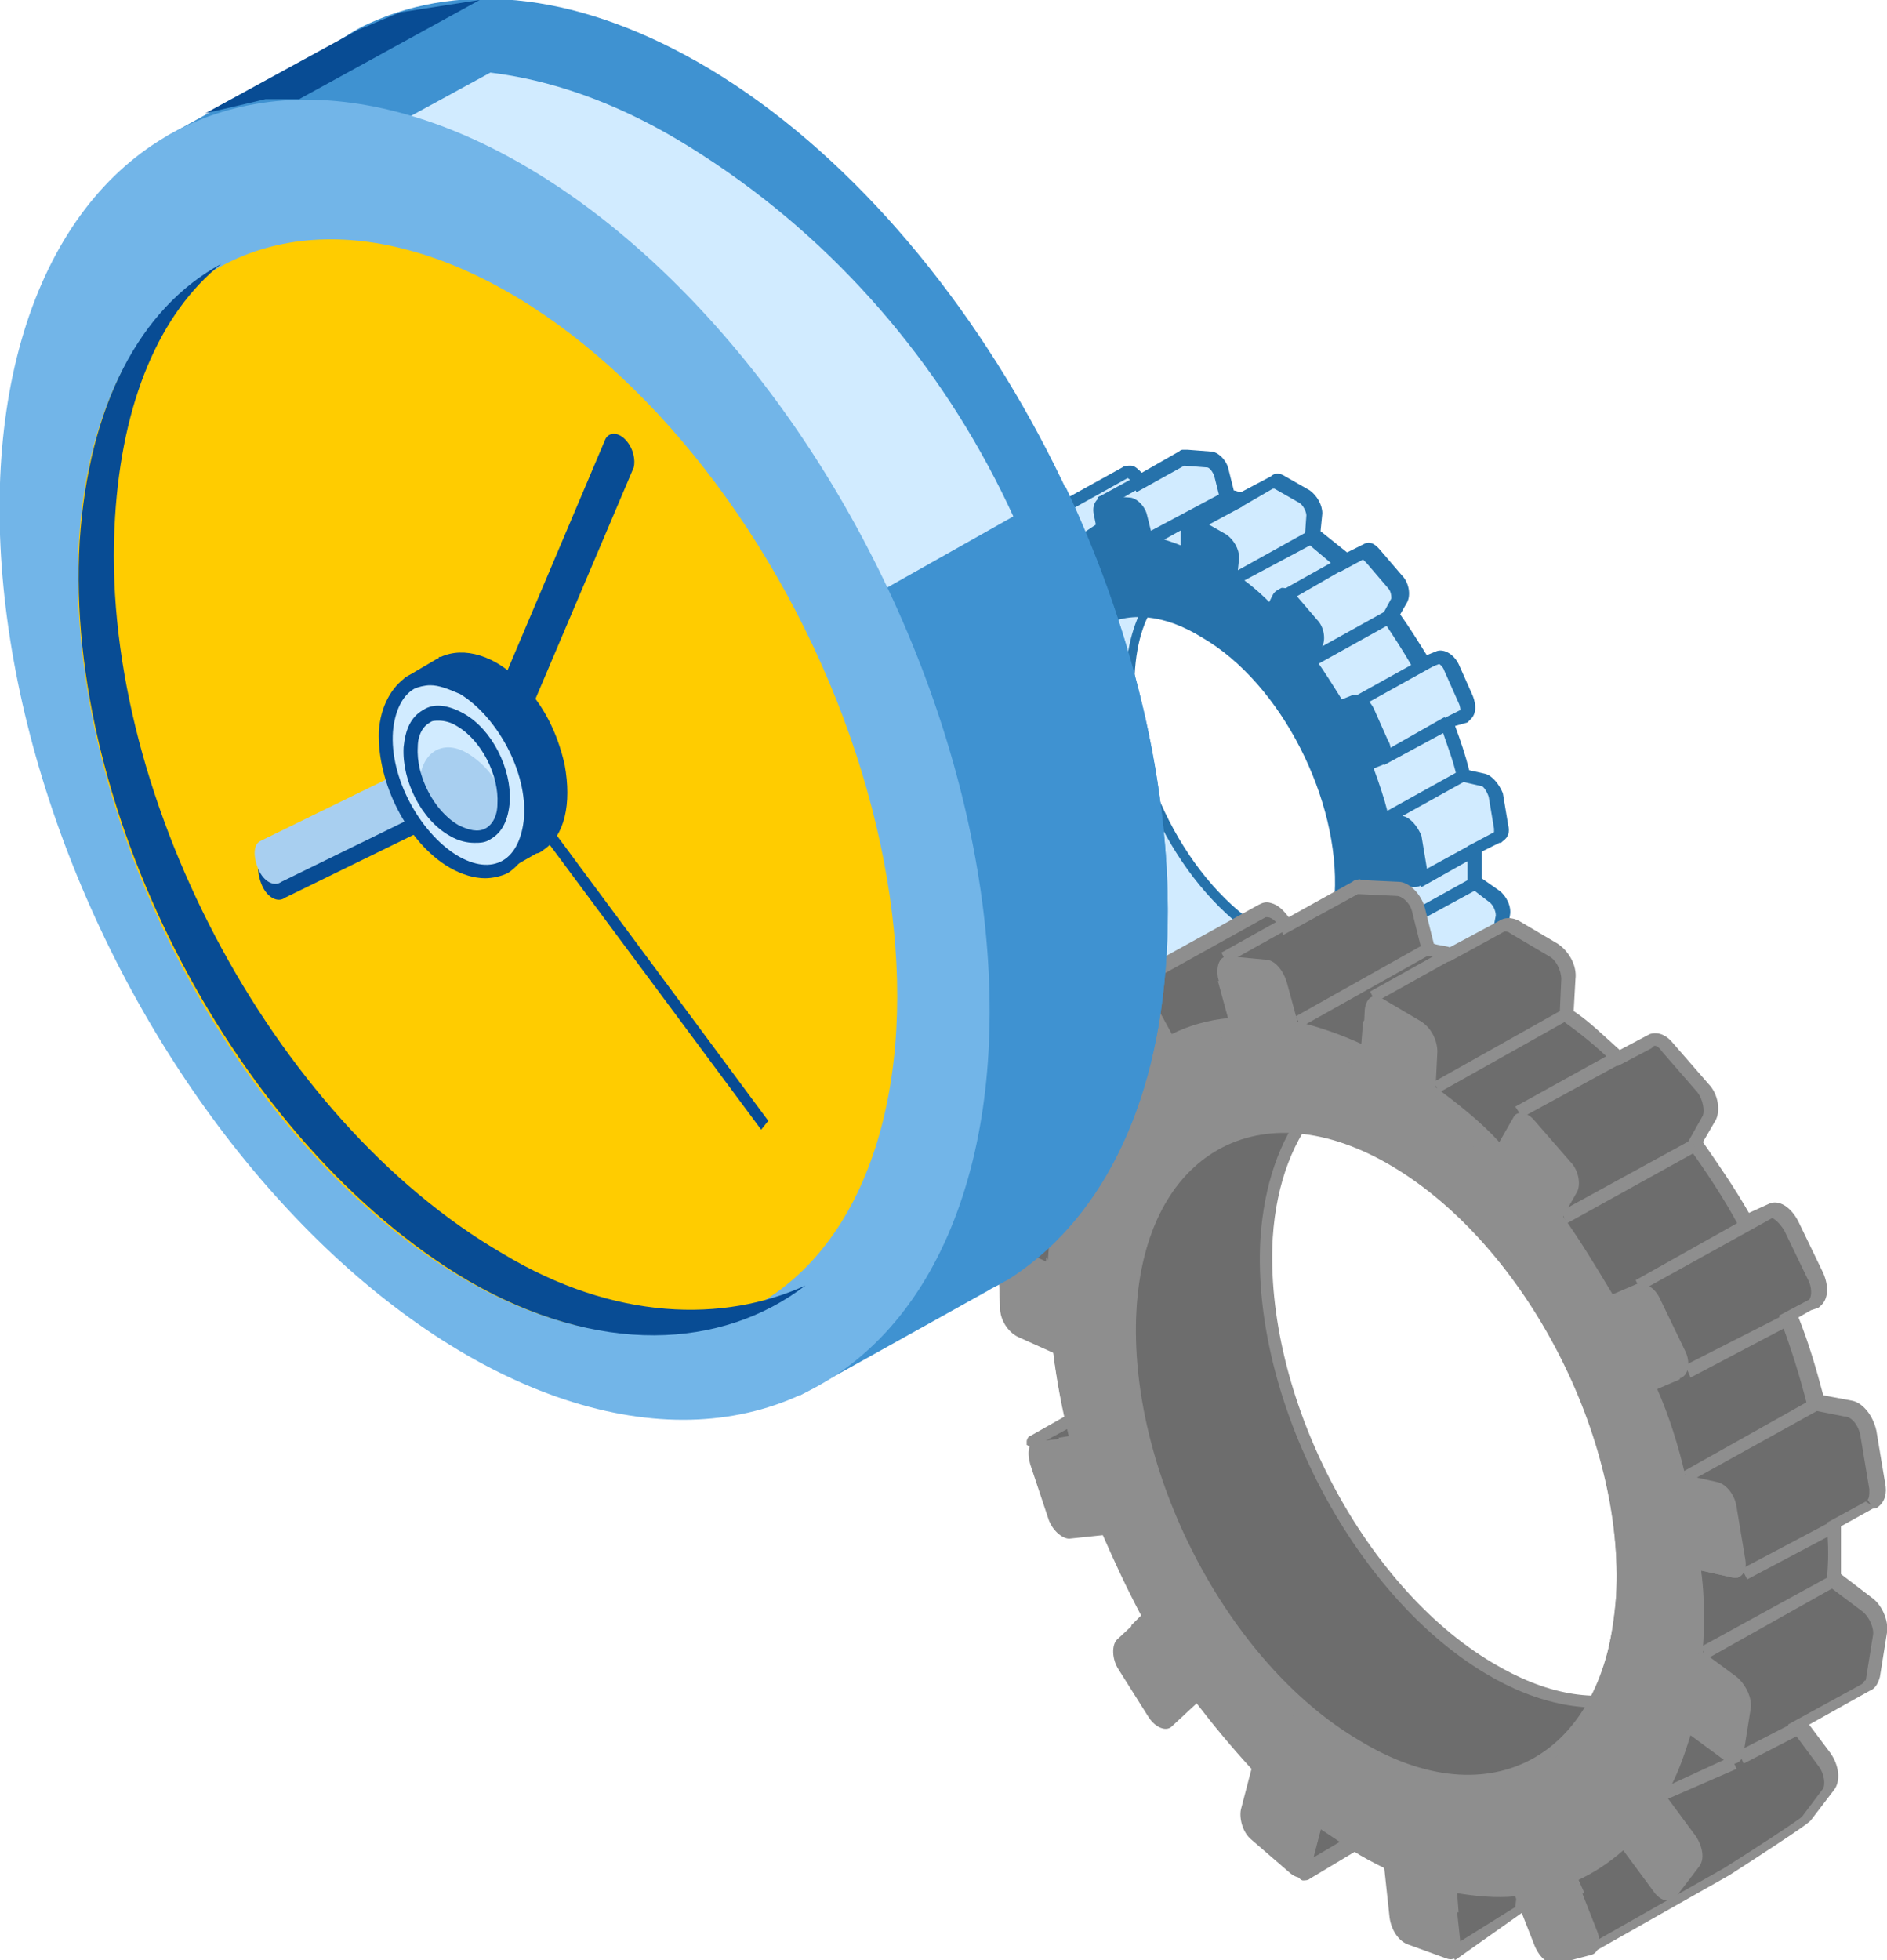 <?xml version="1.0" encoding="utf-8"?>
<!-- Generator: Adobe Illustrator 24.2.0, SVG Export Plug-In . SVG Version: 6.00 Build 0)  -->
<svg version="1.1" id="Layer_1" xmlns="http://www.w3.org/2000/svg" xmlns:xlink="http://www.w3.org/1999/xlink" x="0px" y="0px"
	 viewBox="0 0 106.6 110.7" style="enable-background:new 0 0 106.6 110.7;" xml:space="preserve">
<style type="text/css">
	.st0{fill:#D1EBFF;}
	.st1{fill:#2672AB;}
	.st2{fill:#6D6D6D;}
	.st3{fill:#8E8E8E;}
	.st4{fill:#3F92D1;}
	.st5{fill:#72B5E8;}
	.st6{fill:#FFCC00;}
	.st7{fill:#084C94;}
	.st8{fill:none;}
	.st9{fill:#A8CFF0;}
</style>
<g>
	<g>
		<g id="XMLID_48_">
			<g id="XMLID_96_">
				<g id="XMLID_125_">
					<g id="XMLID_143_">
						<path id="XMLID_149_" class="st0" d="M84.4,50.7l-1.2-0.8c0,0,0-0.1,0-0.1c0-0.6,0-1.2,0-1.8l1.2-0.7c0,0,0.1,0,0.1,0
							c0.1-0.1,0.2-0.3,0.1-0.6l-0.3-1.8c-0.1-0.4-0.4-0.8-0.7-0.9l-1.1-0.2c-0.2-1-0.6-2-0.9-3l0.6-0.4l0.2-0.1c0,0,0.1,0,0.1-0.1
							c0.2-0.2,0.2-0.5,0-0.9l-0.8-1.8c-0.2-0.4-0.5-0.6-0.8-0.5l-0.8,0.4c-0.5-0.9-1.1-1.9-1.7-2.7L79,34c0.1-0.3,0-0.7-0.2-1.1
							l-1.2-1.4c-0.2-0.2-0.4-0.3-0.5-0.3l0,0l0,0c0,0,0,0,0,0l-1,0.6c-0.6-0.5-1.2-1-1.8-1.5v0l0,0l0.1-1.2c0-0.4-0.2-0.8-0.5-1
							l-1.4-0.8c-0.2-0.1-0.3-0.1-0.4,0l-1.8,1c-0.2-0.1-0.5-0.1-0.7-0.2l-0.3-1.4c-0.1-0.4-0.4-0.8-0.7-0.8l-1.3-0.1
							c0,0-0.1,0-0.1,0c0,0-0.1,0-0.1,0.1l-2.4,1.3l0-0.1c-0.2-0.4-0.6-0.6-0.8-0.4L59,29.2l0,1.7l-3.1,1.8l0.4,1l0.8,3.2l-2.4,1.4
							c0,0,0,0,0,0l1,1.5l1.9,4.1l-2,1.1c0,0,0,0,0,0l0.6,0.4l1.4,0.5l1.1,1.7c-0.5-1.4-1.1-2.9-1-3.4c0.1-1.1-0.2-5.8-0.2-5.8
							s1.1-2.1,1.7-3c0.6-0.9,1.3-1.4,1.3-1.4s0.2,0,0.5-0.1c0,0,0-0.1,0-0.1L60,32.8c-0.1-0.1-0.1-0.1-0.2-0.2l5.7,0.9
							C79,38.1,76.6,54.7,76.6,54.7l-0.2,3.4c-0.5,0-1.1,0-1.6-0.2l-0.4,0.4c0,0.4-0.2,0.6-0.5,0.5l-0.7,0.8
							c-0.3-0.1-0.6-0.5-0.6-0.9l-0.1-1.1c-1.1,0-2.3,0-2.9,0c-1.5-0.2-5.1-1.4-5.1-1.4s-0.4-0.4-0.9-1.1l1.6,4.7
							c0,0.1,0.1,0.1,0.2,0.1l1.8-1.1l0.4-0.5c0,0,0.9,1.1,1,1.2c0.1,0.1,2,3.2,2,3.2l2.2-1.4l0.2-1.4l2.2,2.8c0,0,0.1,0,0.1,0
							l4.6-2.6c0,0,2.7-1.7,2.7-1.8l0.8-1c0.2-0.2,0.1-0.7-0.2-1l-0.9-1.2l2.4-1.3c0.1,0,0.2-0.2,0.2-0.3l0.2-1.5
							C85,51.4,84.8,51,84.4,50.7z"/>
						<path id="XMLID_144_" class="st1" d="M70.2,63.2L70,62.9c-0.7-1.1-1.8-3-1.9-3.1c0,0,0,0-0.7-0.8l-0.2,0.2l-1.8,1.1
							c-0.1,0.1-0.3,0.1-0.4,0c-0.1,0-0.2-0.1-0.3-0.3l-2.3-6.7l1.3,1.6c0.4,0.5,0.7,0.8,0.8,1c0.6,0.2,3.7,1.2,5,1.4
							c0.5,0.1,1.5,0.1,2.9,0l0.3,0l0.2,1.4c0,0.2,0.1,0.4,0.2,0.5l0.7-0.8l0.2,0.1c0,0,0-0.1,0-0.1l0-0.2l0.7-0.7l0.2,0
							c0.4,0.1,0.8,0.1,1.2,0.1l0.2-3.1c0-0.2,2.2-16.4-10.9-21L60.8,33l0.6,0.7l-0.1,0.5l-0.3,0.1c-0.2,0-0.3,0-0.4,0.1
							c-0.2,0.1-0.7,0.6-1.1,1.2c-0.5,0.8-1.4,2.4-1.6,2.9c0.1,0.7,0.3,4.8,0.2,5.8c0,0.3,0.1,1.1,1,3.3l1.2,3.2l-3-4.5l-1.4-0.5
							l-0.8-0.6l0-0.2l0-0.2l0.2-0.1l1.7-0.9L55.4,40l-1.1-1.6l0.1-0.4l2.3-1.3L56,33.8l-0.5-1.3l3.2-1.8l0-1.7l4.7-2.6
							c0.1-0.1,0.3-0.1,0.5-0.1c0.2,0,0.4,0.2,0.6,0.4l2.1-1.2c0,0,0.1-0.1,0.2-0.1c0.1,0,0.2,0,0.3,0l1.3,0.1c0.4,0,0.9,0.5,1,1
							l0.3,1.2c0.1,0,0.3,0.1,0.4,0.1l1.7-0.9c0.2-0.2,0.5-0.2,0.8,0l1.4,0.8c0.4,0.3,0.7,0.8,0.7,1.3l-0.1,1c0.5,0.4,1,0.8,1.5,1.2
							l1-0.5c0.2-0.1,0.5-0.1,0.9,0.4l1.2,1.4c0.4,0.4,0.5,1.1,0.3,1.5l-0.4,0.7c0.5,0.7,1,1.5,1.5,2.3l0.5-0.2
							c0.4-0.2,1,0.1,1.3,0.7l0.8,1.8c0.2,0.5,0.2,1-0.1,1.3c-0.1,0.1-0.1,0.1-0.2,0.2L82.2,41c0.3,0.8,0.6,1.7,0.8,2.5l0.9,0.2
							c0.4,0.1,0.8,0.6,1,1.1l0.3,1.8c0.1,0.4,0,0.7-0.3,0.9c-0.1,0.1-0.1,0.1-0.2,0.1l-1,0.5c0,0.5,0,1,0,1.5l1,0.7
							c0.4,0.3,0.7,0.9,0.6,1.4L85,53.3c0,0.3-0.2,0.5-0.5,0.6L82.6,55l0.6,0.9c0.4,0.5,0.4,1.1,0.1,1.5l-0.8,1
							c-0.1,0.1-0.1,0.1-2.8,1.9l-4.7,2.6C75,63,74.7,63,74.6,62.8L73,60.7l-0.1,0.7L70.2,63.2z M73.4,60l1.7,2.2l4.4-2.5
							c0.9-0.6,2.5-1.6,2.6-1.8l0.7-1c0-0.1,0-0.3-0.2-0.6l-1.1-1.5l2.7-1.5l0.3-1.6c0-0.2-0.1-0.5-0.3-0.7l-1.3-1l0-0.3
							c0-0.5,0-1.1,0-1.7l0-0.2l1.5-0.8c0,0,0-0.1,0-0.2L84.1,45c-0.1-0.3-0.3-0.6-0.4-0.6l-1.3-0.3l-0.1-0.2
							c-0.2-1-0.6-1.9-0.9-2.9l-0.1-0.3l1.2-0.6c0,0,0-0.2-0.1-0.4l-0.8-1.8c-0.1-0.3-0.3-0.4-0.3-0.4L80,38l-0.2-0.3
							c-0.5-0.9-1.1-1.8-1.7-2.7L78,34.9l0.6-1.1c0-0.1,0-0.4-0.2-0.6l-1.2-1.4c-0.1-0.1-0.2-0.2-0.2-0.2l-1.3,0.7l-0.2-0.2
							c-0.6-0.6-1.2-1-1.7-1.5l-0.1-0.1l0.1-1.4c0-0.2-0.2-0.6-0.4-0.7L72,27.6c0,0-0.1,0-0.1,0L70,28.7l-0.1,0
							c-0.2-0.1-0.5-0.1-0.7-0.2l-0.2,0l-0.4-1.6c-0.1-0.3-0.3-0.5-0.4-0.5l-1.3-0.1l-2.7,1.5L64,27.3c-0.1-0.2-0.3-0.3-0.3-0.3
							l-4.3,2.4l0,1.7l-3,1.7l0.3,0.7l0.9,3.5l-2.3,1.3l0.8,1.2l1.4,3c-0.1-1.7-0.2-4-0.2-4.1l0-0.1l0-0.1c0-0.1,1.1-2.1,1.7-3
							c0.6-1,1.3-1.5,1.4-1.5l0.1,0L59.7,33c-0.1-0.1-0.2-0.2-0.2-0.3L59.1,32l6.5,1C79.2,37.8,77,54.6,76.9,54.7l-0.2,3.8l-0.4,0
							c-0.5,0-1,0-1.5-0.1l-0.2,0.2c0,0.3-0.1,0.5-0.3,0.6c-0.1,0.1-0.3,0.2-0.4,0.2L73.4,60z M67.4,57.7l0.3,0.4
							c0.4,0.5,0.9,1.1,0.9,1.2c0,0,0.1,0.1,1.8,2.9l1.8-1.1l0.2-1.4c-0.2-0.2-0.3-0.5-0.3-0.7L72,58.1c-1.2,0-2.1,0-2.7,0
							c-1.3-0.2-4.3-1.2-5-1.4l1,2.8l1.5-0.9L67.4,57.7z M56.5,45.2l1.2,0.4c-0.1-0.5-0.2-0.9-0.2-1.1l-1.1,0.6L56.5,45.2z"/>
					</g>
					<g id="XMLID_138_">
						<path id="XMLID_142_" class="st0" d="M76.4,58.1l0.2-3.4l0.1-0.8c-1.5,0.5-3.3,0.2-5.2-0.9c-4.6-2.7-8-9.4-7.7-14.8
							c0.1-2.1,0.8-3.6,1.8-4.7l-5.7-0.9c0.1,0.1,0.1,0.2,0.2,0.2l1.1,1.1c0,0,0,0.1,0,0.1c-0.3,0-0.5,0.1-0.5,0.1s-0.7,0.5-1.3,1.4
							c-0.6,0.9-1.7,3-1.7,3s0.3,4.8,0.2,5.8c-0.1,1.1,1.9,5.5,2.1,6.4c0.3,0.9,4.3,5.6,4.3,5.6s3.6,1.3,5.1,1.4
							c0.7,0.1,1.8,0.1,2.9,0l0.1,1.1c0,0.4,0.3,0.8,0.6,0.9l0.6-0.8c0.3,0.1,0.5-0.1,0.5-0.5l0.6-0.4
							C75.3,58.1,75.8,58.1,76.4,58.1z"/>
						<path id="XMLID_139_" class="st1" d="M73.2,60.2l-0.3-0.1c-0.4-0.1-0.8-0.7-0.9-1.2L72,58.1c-1.2,0-2.1,0-2.7,0
							c-1.5-0.2-5-1.4-5.2-1.5l-0.1,0L64,56.5c-0.7-0.8-4.1-4.8-4.3-5.7c-0.1-0.2-0.3-0.8-0.5-1.4c-0.9-2.3-1.7-4.4-1.6-5.2
							c0.1-1-0.2-5.7-0.2-5.8l0-0.1l0-0.1c0-0.1,1.1-2.1,1.7-3c0.6-1,1.3-1.5,1.4-1.5l0.1,0L59.7,33c-0.1-0.1-0.2-0.2-0.2-0.3
							L59.1,32l7.1,1.1l-0.5,0.5c-1,1-1.5,2.6-1.6,4.5c-0.3,5.3,3,11.9,7.5,14.5c1.8,1.1,3.5,1.4,4.9,0.9l0.5-0.2l-0.3,5.1l-0.4,0
							c-0.5,0-1,0-1.5-0.1l-0.3,0.2c0,0.3-0.1,0.5-0.3,0.6c-0.1,0.1-0.3,0.1-0.4,0.2L73.2,60.2z M72.7,57.3l0.2,1.4
							c0,0.2,0.1,0.3,0.2,0.5l0.6-0.7l0.2,0.1c0,0,0-0.1,0-0.1l0-0.2l0.9-0.7l0.2,0c0.4,0.1,0.8,0.1,1.2,0.1l0.2-3.4
							c-1.5,0.3-3.3,0-5-1.1c-4.7-2.8-8.2-9.6-7.8-15.2c0.1-1.8,0.6-3.3,1.4-4.4l-4-0.6l0.6,0.6l-0.1,0.5l-0.3,0.1
							c-0.2,0-0.3,0-0.4,0.1c-0.2,0.1-0.7,0.6-1.1,1.2c-0.5,0.8-1.4,2.4-1.6,2.9c0.1,0.7,0.3,4.8,0.2,5.8c-0.1,0.7,1,3.4,1.6,4.8
							c0.3,0.7,0.5,1.2,0.5,1.4c0.2,0.6,2.6,3.6,4.2,5.4c0.6,0.2,3.7,1.2,5,1.4c0.5,0.1,1.5,0.1,2.9,0L72.7,57.3z"/>
					</g>
					<g id="XMLID_126_">
						<path id="XMLID_135_" class="st1" d="M79.9,53.2l-1.2-0.8c0,0,0-0.1,0-0.1c0.1-0.9,0-1.8-0.1-2.7l1.1,0.2
							c0.3,0.1,0.5-0.2,0.4-0.6l-0.3-1.8c-0.1-0.4-0.4-0.8-0.7-0.9l-1.1-0.2c-0.3-1-0.6-2-1-3l0.9-0.4c0.2-0.1,0.3-0.5,0.1-0.9
							l-0.8-1.8c-0.2-0.4-0.5-0.6-0.8-0.5L75.7,40c-0.5-0.9-1.1-1.9-1.7-2.7l0.5-0.9c0.1-0.3,0-0.7-0.2-1.1L73,34
							c-0.3-0.3-0.6-0.4-0.8-0.1l-0.5,0.9c-0.7-0.7-1.4-1.4-2.2-1.9l0.1-1.2c0-0.4-0.2-0.8-0.5-1l-1.4-0.8c-0.3-0.2-0.6,0-0.6,0.3
							l-0.1,1.2c-0.8-0.4-1.5-0.6-2.3-0.8l-0.3-1.4c-0.1-0.4-0.4-0.8-0.7-0.8l-1.3-0.1c-0.3,0-0.4,0.3-0.3,0.7l0.4,1.4
							c-0.7,0.1-1.3,0.2-1.9,0.5l-0.7-1.3c-0.2-0.4-0.6-0.6-0.8-0.4l-1,0.7c-0.2,0.2-0.2,0.6,0,1l0.8,1.4c-0.5,0.5-0.9,1-1.3,1.7
							l-1-1c-0.3-0.3-0.6-0.3-0.7,0l-0.5,1.3c-0.1,0.3,0,0.8,0.3,1.1l1.1,1.1c-0.2,0.8-0.3,1.6-0.4,2.4c0,0,0,0.1,0,0.1L55,38.3
							c-0.3-0.1-0.6,0.1-0.5,0.4l0,1.7c0,0.4,0.3,0.8,0.6,1l1.2,0.6c0.1,1,0.3,1.9,0.6,2.9L55.8,45c-0.3,0-0.4,0.4-0.3,0.8l0.6,1.8
							c0.1,0.4,0.5,0.7,0.8,0.7l1.1-0.1c0.4,1,0.9,1.9,1.4,2.8l-0.8,0.8c-0.2,0.2-0.2,0.6,0.1,1l1.1,1.6c0.2,0.4,0.6,0.5,0.8,0.3
							l0.8-0.8c0.6,0.8,1.2,1.5,1.9,2.2l-0.4,1.4c-0.1,0.3,0.1,0.8,0.4,1.1l1.3,1.1c0.3,0.3,0.6,0.2,0.7-0.1l0.4-1.4
							c0.4,0.3,0.7,0.5,1.1,0.7c0.4,0.2,0.7,0.4,1.1,0.6l0.2,1.7c0,0.4,0.3,0.8,0.6,0.9l1.4,0.5c0.3,0.1,0.5-0.1,0.5-0.5l-0.2-1.7
							c0.7,0.1,1.4,0.2,2.1,0.1l0.7,1.7c0.2,0.4,0.5,0.7,0.8,0.6l1.2-0.3c0.3-0.1,0.3-0.5,0.2-0.9l-0.7-1.7c0.6-0.3,1.1-0.6,1.6-1
							l1,1.4c0.3,0.3,0.6,0.4,0.8,0.2l0.8-1c0.2-0.2,0.1-0.7-0.2-1l-1-1.4c0.3-0.6,0.6-1.3,0.9-2.1l1.2,0.9c0.3,0.2,0.6,0.1,0.7-0.2
							l0.2-1.5C80.5,53.9,80.3,53.4,79.9,53.2z M66.9,55.4c-4.6-2.7-8-9.4-7.7-14.8c0.3-5.5,4.3-7.7,8.9-4.9c4.6,2.7,8,9.4,7.7,14.8
							S71.5,58.1,66.9,55.4z"/>
						<path id="XMLID_132_" class="st1" d="M80.2,55.7l0.1-0.6c-0.1-0.2-0.2-0.4-0.4-0.6l-1.2-0.8c0,0,0-0.1,0-0.1
							c0.1-0.9,0-1.8-0.1-2.7l0.2,0c0-0.5,0-1-0.1-1.5l1.1,0.2c0.1,0,0.1,0,0.2,0l-0.2-1c-0.1-0.4-0.4-0.8-0.7-0.9l-1.1-0.2
							c-0.3-1-0.6-2-1-3l0.5-0.2c-0.1-0.4-0.3-0.8-0.4-1.2l0.7-0.3l-0.6-1.3c-0.2-0.4-0.5-0.6-0.8-0.5l-0.8,0.4
							c-0.5-0.9-1.1-1.9-1.7-2.7l0.5-0.9c-0.1-0.2-0.3-0.4-0.4-0.6l0.2-0.4c0,0,0-0.1-0.1-0.1l-1.2-1.4c-0.3-0.3-0.6-0.4-0.8-0.1
							l-0.5,0.9c-0.7-0.7-1.4-1.4-2.2-1.9l0.1-1.2c0-0.4-0.2-0.8-0.5-1l-1.4-0.8c-0.3-0.2-0.6,0-0.6,0.3L67,32.7
							c-0.8-0.4-1.5-0.6-2.3-0.8l-0.3-1.4c-0.1-0.4-0.4-0.8-0.7-0.8l-1.3-0.1c0,0,0,0-0.1,0l0.2,0.6c-0.2,0-0.3,0.1-0.4,0.1l0.4,1.4
							c-0.7,0.1-1.3,0.2-1.9,0.5L59.7,31c-0.2-0.4-0.6-0.6-0.8-0.4l-0.7,0.5l0.6,1c-0.2,0.2-0.4,0.4-0.5,0.6l0.5,0.8
							c-0.5,0.5-0.9,1-1.3,1.7l-1-1c-0.3-0.3-0.6-0.3-0.7,0L55.3,35c0,0.1,0.1,0.1,0.2,0.2l1.1,1.1c-0.1,0.4-0.2,0.9-0.2,1.3
							l0.2,0.2c-0.2,0.8-0.3,1.6-0.4,2.4c0,0,0,0.1,0,0.1l-1.2-0.6c-0.2-0.1-0.3,0-0.4,0.1l0,0.6c0,0.4,0.3,0.8,0.6,1l1.2,0.6
							c0.1,1,0.3,1.9,0.6,2.9l-0.4,0c0.1,0.5,0.2,1,0.3,1.4l-1.1,0.1l0.4,1.2c0.1,0.4,0.5,0.7,0.8,0.7l1.1-0.1
							c0.4,1,0.9,1.9,1.4,2.8l-0.6,0.5c0.2,0.3,0.3,0.6,0.5,0.9L58.7,53l0.9,1.4c0.2,0.4,0.6,0.5,0.8,0.3l0.8-0.8
							c0.6,0.8,1.2,1.5,1.9,2.2l-0.3,1.2c0.1,0.1,0.2,0.2,0.2,0.3l-0.2,0.6c0.1,0.1,0.2,0.3,0.3,0.4l1.3,1.1
							c0.3,0.3,0.6,0.2,0.7-0.1l0.4-1.4c0.4,0.3,0.7,0.5,1.1,0.7c0.4,0.2,0.7,0.4,1.1,0.6l0.2,1.7c0,0.4,0.3,0.8,0.6,0.9l1.4,0.5
							c0.1,0,0.2,0,0.3,0l-0.1-0.7c0.1,0,0.2,0,0.2,0l-0.2-1.5c0.7,0.1,1.4,0.2,2.1,0.1l0.7,1.7c0.2,0.4,0.5,0.7,0.8,0.6l1-0.3
							l-0.5-1.1c0.2-0.1,0.4-0.2,0.6-0.3L74.4,60c0.6-0.3,1.1-0.6,1.6-1l1,1.4c0.3,0.3,0.6,0.4,0.8,0.2l0.5-0.6l-1-1.3
							c0.2-0.3,0.3-0.6,0.5-1l-0.4-0.5c0.3-0.6,0.6-1.3,0.9-2.1l1.2,0.9C79.8,56.2,80.1,56.1,80.2,55.7z M75.7,51.9
							c-0.3,5.5-4.3,7.7-8.9,4.9c-4.6-2.7-8-9.4-7.7-14.8c0-0.3,0-0.5,0.1-0.7c0-0.2,0-0.5,0-0.7c0.3-5.5,4.3-7.7,8.9-4.9
							c4.6,2.7,8,9.4,7.7,14.8c0,0.3,0,0.5-0.1,0.7C75.7,51.4,75.7,51.6,75.7,51.9z"/>
						<path id="XMLID_127_" class="st1" d="M73.7,63.3c-0.4,0-0.8-0.3-1-0.8L72,61c-0.4,0-0.9,0-1.4-0.1l0.1,1.2
							c0,0.4-0.1,0.7-0.3,0.8c-0.2,0.2-0.4,0.2-0.7,0.1l-1.4-0.5c-0.4-0.1-0.8-0.7-0.9-1.2l-0.2-1.5c-0.3-0.2-0.6-0.3-0.9-0.5
							c-0.2-0.1-0.4-0.3-0.7-0.4l-0.2,0.8c-0.1,0.3-0.2,0.5-0.5,0.5c-0.3,0.1-0.6,0-0.8-0.2L63,59c-0.4-0.3-0.6-1-0.5-1.4l0.3-1.2
							c-0.5-0.6-1.1-1.2-1.6-1.8l-0.5,0.5c-0.1,0.1-0.3,0.2-0.5,0.2c-0.3,0-0.6-0.2-0.8-0.6l-1.1-1.6c-0.3-0.5-0.3-1.2,0-1.5
							l0.6-0.6c-0.4-0.8-0.8-1.6-1.1-2.4l-0.9,0.1c-0.5,0.1-0.9-0.4-1.1-0.9L55.1,46c-0.1-0.4-0.1-0.7,0.1-1
							c0.1-0.2,0.3-0.3,0.5-0.3l0.7-0.1c-0.2-0.8-0.3-1.6-0.4-2.3l-1-0.5c-0.4-0.2-0.8-0.7-0.8-1.3l0-1.7c0-0.3,0.1-0.6,0.3-0.8
							c0.2-0.1,0.5-0.2,0.7,0l0.7,0.3c0.1-0.6,0.2-1.3,0.3-1.8l-0.9-0.9c-0.4-0.4-0.6-1-0.4-1.4l0.5-1.3c0.1-0.2,0.3-0.4,0.5-0.5
							c0.3-0.1,0.6,0,0.8,0.3l0.7,0.7c0.3-0.4,0.5-0.8,0.9-1.1l-0.6-1.1c-0.3-0.6-0.3-1.2,0.1-1.5l1-0.7c0.2-0.1,0.4-0.1,0.5-0.1
							c0.3,0.1,0.6,0.3,0.8,0.6l0.6,1c0.4-0.2,0.8-0.3,1.3-0.4l-0.2-1c-0.1-0.4,0-0.7,0.2-0.9C62,28,62.2,28,62.5,28l1.3,0.1
							c0.4,0,0.9,0.5,1,1l0.3,1.2c0.5,0.1,1.1,0.3,1.6,0.5l0-0.7c0-0.3,0.2-0.6,0.4-0.7c0.2-0.1,0.5-0.1,0.8,0l1.4,0.8
							c0.4,0.3,0.7,0.8,0.7,1.3l-0.1,1c0.6,0.4,1.2,0.9,1.8,1.5l0.2-0.4c0.1-0.2,0.3-0.3,0.5-0.4c0.3,0,0.6,0.1,0.8,0.4l1.2,1.4
							c0.4,0.4,0.5,1.1,0.3,1.5l-0.4,0.7c0.5,0.7,1,1.5,1.5,2.3l0.5-0.2c0.4-0.2,1,0.1,1.3,0.7l0.8,1.8c0.2,0.3,0.2,0.7,0.1,1
							c-0.1,0.2-0.2,0.3-0.4,0.4l-0.5,0.2c0.3,0.8,0.6,1.7,0.8,2.5l0.9,0.2c0.4,0.1,0.8,0.6,1,1.1l0.3,1.8c0.1,0.4,0,0.7-0.2,0.9
							c-0.2,0.2-0.4,0.2-0.6,0.2l-0.6-0.1c0,0.7,0.1,1.4,0,2.1l1,0.7c0.4,0.3,0.7,0.9,0.6,1.4l-0.2,1.5c0,0.3-0.2,0.5-0.4,0.6
							c-0.3,0.1-0.5,0.1-0.8-0.1l-0.8-0.6c-0.2,0.5-0.4,1-0.6,1.4l0.9,1.2c0.4,0.5,0.4,1.1,0.1,1.5l-0.8,1c-0.1,0.2-0.3,0.3-0.5,0.3
							c-0.3,0-0.6-0.2-0.8-0.5l-0.8-1.1c-0.3,0.3-0.7,0.5-1,0.7l0.6,1.4c0.1,0.4,0.1,0.7,0,1C75.4,62.8,75.2,63,75,63l-1.2,0.3
							C73.8,63.3,73.7,63.3,73.7,63.3z M72.5,60.2l0.8,2c0.1,0.3,0.3,0.4,0.4,0.4l1.2-0.3c0,0,0,0,0,0c0,0,0-0.1-0.1-0.4l-0.8-2
							l0.3-0.2c0.5-0.2,1-0.6,1.5-1l0.3-0.3l1.3,1.7c0.1,0.1,0.2,0.2,0.3,0.2l0.7-1c0-0.1,0-0.3-0.2-0.6L77,57.3l0.1-0.2
							c0.3-0.6,0.6-1.3,0.8-2l0.2-0.5l1.6,1.2c0.1,0,0.1,0.1,0.1,0.1l0.2-1.6c0-0.2-0.1-0.5-0.3-0.7l-1.3-1l0-0.3
							c0.1-0.8,0-1.7,0-2.6l0-0.5l1.6,0.3c0,0,0-0.1,0-0.2l-0.3-1.8c-0.1-0.3-0.3-0.6-0.4-0.6l-1.3-0.3l-0.1-0.2c-0.2-1-0.6-2-1-3
							l-0.1-0.3l1.2-0.5c0,0,0-0.2-0.1-0.4L77,40.4c-0.1-0.3-0.3-0.4-0.3-0.4l-1.1,0.5l-0.2-0.3c-0.5-0.9-1.1-1.8-1.7-2.7l-0.1-0.2
							l0.6-1.1c0-0.1,0-0.4-0.2-0.6l-1.2-1.4c-0.1-0.1-0.2-0.2-0.2-0.2l-0.7,1.3L71.5,35c-0.7-0.7-1.4-1.3-2.2-1.9L69.2,33l0.1-1.4
							c0-0.2-0.2-0.6-0.4-0.7l-1.4-0.8c0,0,0,0,0,0c0,0,0,0,0,0l-0.1,1.8l-0.5-0.2c-0.7-0.3-1.5-0.6-2.2-0.7l-0.2,0l-0.4-1.6
							c-0.1-0.3-0.3-0.5-0.4-0.5l-1.3-0.1c0,0,0,0.1,0,0.2l0.5,1.8l-0.4,0c-0.6,0.1-1.3,0.2-1.8,0.5l-0.3,0.1l-0.9-1.6
							c-0.1-0.2-0.3-0.3-0.3-0.3l-1,0.7c0,0,0,0.2,0.1,0.5l0.9,1.6L59,32.5c-0.5,0.5-0.9,1-1.2,1.6l-0.2,0.5l-1.4-1.4
							C56.1,33,56,33,56,33l-0.5,1.3c0,0.1,0,0.5,0.2,0.7l1.2,1.2l0,0.2c-0.2,0.7-0.3,1.5-0.4,2.4l0,0.6L56,39.2l-1.2-0.6
							c0,0,0,0,0,0.1l0,1.7c0,0.3,0.2,0.6,0.4,0.7l1.4,0.6l0,0.2c0.1,0.9,0.3,1.9,0.5,2.9l0.1,0.4l-1.6,0.1h0c0,0,0,0.1,0.1,0.3
							l0.6,1.8c0.1,0.3,0.3,0.5,0.4,0.5l1.4-0.1l0.1,0.2c0.4,0.9,0.8,1.9,1.3,2.8l0.1,0.2l-1,1c0,0,0,0.3,0.1,0.5l1.1,1.6
							c0.1,0.2,0.3,0.2,0.3,0.3l1.1-1.1l0.2,0.3c0.6,0.8,1.2,1.5,1.9,2.2l0.1,0.1l-0.4,1.6c0,0.2,0.1,0.5,0.3,0.7l1.3,1.1
							c0.1,0.1,0.1,0.1,0.1,0.1l0.5-1.9l0.4,0.3c0.4,0.3,0.7,0.5,1.1,0.7c0.3,0.2,0.7,0.4,1.1,0.6l0.2,0.1l0.2,1.9
							c0,0.3,0.2,0.6,0.4,0.6l1.3,0.5c0,0,0-0.1,0-0.1L69.8,60l0.5,0.1c0.7,0.1,1.3,0.2,2,0.1L72.5,60.2z M70.6,57
							c-1.2,0-2.6-0.4-3.9-1.2l0,0c-4.7-2.8-8.2-9.6-7.8-15.2c0.2-2.8,1.3-4.9,3.1-5.9c1.8-1,4.1-0.8,6.4,0.6
							c4.7,2.8,8.2,9.6,7.8,15.2c-0.2,2.8-1.3,4.9-3,5.9C72.3,56.7,71.5,57,70.6,57z M67.1,55.1c2.1,1.3,4.1,1.5,5.7,0.6
							c1.6-0.9,2.5-2.7,2.6-5.2c0.3-5.3-3-11.9-7.5-14.5c-2.1-1.3-4.1-1.5-5.7-0.6c-1.6,0.9-2.5,2.7-2.6,5.2
							C59.3,45.9,62.6,52.4,67.1,55.1L67.1,55.1z"/>
					</g>
				</g>
				<g id="XMLID_123_">
					<polygon id="XMLID_124_" class="st1" points="60.7,31.3 60.3,30.7 62.1,29.5 62.5,30.2 					"/>
				</g>
				<g id="XMLID_121_">
					<polygon id="XMLID_122_" class="st1" points="62.4,28.7 62,28.1 64.2,26.9 64.5,27.5 					"/>
				</g>
				<g id="XMLID_119_">
					<polygon id="XMLID_120_" class="st1" points="65,30.9 64.6,30.2 69.1,27.8 69.5,28.4 					"/>
				</g>
				<g id="XMLID_117_">
					<polygon id="XMLID_118_" class="st1" points="67.6,30 67.2,29.4 69.8,27.9 70.2,28.6 					"/>
				</g>
				<g id="XMLID_115_">
					<polygon id="XMLID_116_" class="st1" points="69.7,33.1 69.4,32.5 73.9,30 74.2,30.7 					"/>
				</g>
				<g id="XMLID_113_">
					<polygon id="XMLID_114_" class="st1" points="72.7,34 72.3,33.4 75.7,31.5 76,32.1 					"/>
				</g>
				<g id="XMLID_111_">
					<polygon id="XMLID_112_" class="st1" points="74.1,37.7 73.8,37 78.3,34.5 78.6,35.2 					"/>
				</g>
				<g id="XMLID_109_">
					<polygon id="XMLID_110_" class="st1" points="76.7,40 76.4,39.4 80.9,36.9 81.2,37.5 					"/>
				</g>
				<g id="XMLID_107_">
					<polygon id="XMLID_108_" class="st1" points="78.2,43.2 77.9,42.6 81.6,40.5 81.9,41.2 					"/>
				</g>
				<g id="XMLID_105_">
					<polygon id="XMLID_106_" class="st1" points="78.3,46.6 78,46 82.5,43.5 82.8,44.1 					"/>
				</g>
				<g id="XMLID_103_">
					<polygon id="XMLID_104_" class="st1" points="80.3,50.1 80,49.4 83.1,47.7 83.5,48.3 					"/>
				</g>
				<g id="XMLID_101_">
					<polygon id="XMLID_102_" class="st1" points="78.9,52.7 78.6,52.1 83.1,49.6 83.5,50.2 					"/>
				</g>
				<g id="XMLID_99_">
					<polygon id="XMLID_100_" class="st1" points="80.1,56.5 79.7,55.8 81.9,54.6 82.3,55.3 					"/>
				</g>
				<g id="XMLID_97_">
					<polygon id="XMLID_98_" class="st1" points="77.6,57.6 77.3,56.9 79.3,55.7 79.7,56.3 					"/>
				</g>
			</g>
			<g id="XMLID_49_">
				<g id="XMLID_76_">
					<g id="XMLID_89_">
						<path id="XMLID_95_" class="st2" d="M105.5,90.7l-1.9-1.4c0-0.1,0-0.1,0-0.2c0.1-1,0.1-1.9,0-2.9l2-1.1c0.1,0,0.1,0,0.1-0.1
							c0.2-0.2,0.3-0.5,0.2-0.9l-0.5-3c-0.1-0.7-0.6-1.3-1.1-1.4l-1.8-0.4c-0.4-1.6-0.9-3.3-1.5-4.9l1.1-0.6l0.3-0.1
							c0.1,0,0.1-0.1,0.2-0.1c0.3-0.3,0.3-0.8,0-1.4l-1.4-2.9c-0.3-0.7-0.9-1-1.3-0.9l-1.4,0.6c-0.9-1.5-1.8-3-2.8-4.4l0.8-1.4
							c0.2-0.4,0.1-1.2-0.4-1.7l-2-2.3c-0.3-0.4-0.6-0.5-0.9-0.4l-0.1,0l-0.1,0c-0.1,0,0,0-0.1,0l-1.6,0.9c-0.9-0.9-1.9-1.7-2.9-2.4
							l0,0l0,0l0.1-2c0-0.6-0.3-1.3-0.9-1.7l-2.2-1.3c-0.3-0.2-0.5-0.2-0.7,0l-2.9,1.6c-0.4-0.1-0.8-0.2-1.2-0.3l-0.6-2.2
							c-0.2-0.7-0.7-1.3-1.2-1.3l-2.1-0.1c-0.1,0-0.1,0-0.2,0c-0.1,0-0.1,0.1-0.2,0.1l-3.9,2.2l-0.1-0.1c-0.4-0.6-0.9-0.9-1.3-0.7
							l-7.4,4.1l0,2.7l-5,2.9l0.7,1.7l1.3,5.2l-3.9,2.2c0,0,0,0,0,0.1l1.7,2.4l3.1,6.7l-3.3,1.8c0,0,0,0.1,0,0.1l1,0.7l2.3,0.7
							l1.9,2.8c-0.9-2.3-1.7-4.7-1.6-5.6c0.2-1.8-0.4-9.5-0.4-9.5s1.8-3.4,2.7-4.9c1-1.5,2.1-2.3,2.1-2.3s0.4-0.1,0.8-0.1
							c0-0.1,0-0.1,0-0.2l-1.7-1.8c-0.1-0.1-0.2-0.2-0.3-0.4l9.3,1.4C96.5,70,92.6,97.2,92.6,97.2l-0.3,5.6c-0.9,0-1.7-0.1-2.7-0.3
							l-0.7,0.7c0.1,0.7-0.3,1.1-0.8,0.9l-1.2,1.3c-0.5-0.2-1-0.8-1-1.5l-0.2-1.8c-1.8,0.1-3.7,0.1-4.8-0.1
							c-2.4-0.3-8.4-2.4-8.4-2.4S71.9,99,71,97.9l2.6,7.6c0,0.1,0.2,0.1,0.2,0.1l3-1.8l0.6-0.9c0,0,1.4,1.9,1.6,2
							c0.1,0.1,3.2,5.2,3.2,5.2l3.7-2.3l0.3-2.4l3.5,4.6c0,0.1,0.1,0.1,0.2,0l7.6-4.2c0,0,4.4-2.9,4.5-3l1.3-1.7
							c0.3-0.4,0.2-1.1-0.2-1.7l-1.5-2l3.8-2.1c0.2-0.1,0.3-0.3,0.4-0.5l0.4-2.5C106.3,91.8,106,91,105.5,90.7z"/>
						<path id="XMLID_90_" class="st3" d="M82.2,110.7l-0.2-0.3c-1.1-1.9-3-4.9-3.2-5.1c-0.1-0.1-0.7-0.9-1.3-1.6l-0.5,0.6l-3,1.8
							c-0.1,0.1-0.3,0.1-0.4,0.1c-0.1,0-0.3-0.2-0.3-0.3L70,96.1l1.3,1.6c0.7,0.8,1.2,1.5,1.4,1.7c0.7,0.3,6,2.1,8.2,2.3
							c0.9,0.1,2.5,0.1,4.8,0.1l0.3,0l0.2,2.1c0,0.4,0.3,0.9,0.6,1.1l1.2-1.3l0.2,0.1c0.1,0,0.1,0,0.2,0c0.1-0.1,0.1-0.2,0.1-0.5
							l0-0.2l1-1l0.2,0c0.7,0.1,1.5,0.2,2.2,0.3l0.3-5.3c0-0.3,3.6-27-17.9-34.5l-8.2-1.2l1.5,1.5l-0.1,0.6l-0.3,0
							c-0.3,0-0.6,0.1-0.7,0.1c-0.2,0.2-1.1,0.9-1.9,2.1c-0.9,1.3-2.4,4.2-2.7,4.8c0.1,1,0.6,7.8,0.4,9.5c-0.1,0.7,0.5,2.5,1.6,5.5
							l1.2,3.1l-3.6-5.5l-2.3-0.8L58,81.6l0-0.2c0-0.1,0.1-0.3,0.2-0.3l3-1.7l-3-6.4l-1.8-2.5l0.1-0.3l0.2-0.1l3.7-2.1l-1.2-5
							L58.4,61l5.1-3l0-2.7l7.6-4.2c0.2-0.1,0.4-0.2,0.7-0.1c0.4,0.1,0.7,0.4,1,0.8l3.6-2c0,0,0.1-0.1,0.2-0.1c0.1,0,0.2-0.1,0.3,0
							l2.1,0.1c0.6,0,1.3,0.7,1.5,1.5l0.5,2c0.3,0.1,0.6,0.1,0.9,0.2l2.8-1.5c0.3-0.2,0.7-0.2,1.1,0l2.2,1.3c0.6,0.4,1.1,1.2,1,2
							l-0.1,1.8c0.9,0.6,1.7,1.4,2.6,2.2l1.7-0.9c0.3-0.1,0.8-0.1,1.3,0.5l2,2.3c0.6,0.6,0.7,1.6,0.4,2.1l-0.7,1.2
							c0.9,1.3,1.8,2.6,2.6,4l1.1-0.5c0.6-0.3,1.3,0.2,1.7,1l1.4,2.9c0.3,0.7,0.3,1.4-0.1,1.8c-0.1,0.1-0.2,0.2-0.3,0.2l-0.3,0.1
							l-0.7,0.4c0.6,1.5,1,2.9,1.4,4.4l1.6,0.3c0.6,0.1,1.2,0.8,1.4,1.7l0.5,3c0.1,0.5,0,1-0.4,1.3c-0.1,0.1-0.2,0.1-0.3,0.1l-1.8,1
							c0,0.9,0,1.9,0,2.7l1.7,1.3c0.6,0.4,1,1.3,0.9,2l-0.4,2.5c-0.1,0.4-0.3,0.7-0.6,0.8l-3.4,1.9l1.2,1.6c0.5,0.7,0.6,1.6,0.2,2.1
							l-1.3,1.7c-0.1,0.1-0.1,0.2-4.6,3.1l-7.6,4.3c-0.2,0.1-0.5,0.1-0.6-0.1l-3-3.9l-0.2,1.6L82.2,110.7z M87,105.8l3,3.9l7.4-4.2
							c1.6-1,4.2-2.7,4.4-2.9l1.2-1.6c0.1-0.2,0.1-0.8-0.3-1.3l-1.7-2.3l4.2-2.3c0.1-0.1,0.1-0.2,0.2-0.2l0.4-2.5
							c0.1-0.4-0.2-1.1-0.6-1.4l-2-1.5l0-0.3c0.1-1,0.1-1.9,0-3l0-0.2l2.2-1.2l0.3,0.2l-0.2-0.3c0.1-0.1,0.1-0.3,0.1-0.6l-0.5-3
							c-0.1-0.6-0.5-1.1-0.9-1.1l-2-0.4l-0.1-0.2c-0.4-1.6-0.9-3.2-1.5-4.8l-0.1-0.3l1.7-0.9c0.1-0.1,0.2-0.5,0-1l-1.4-2.9
							c-0.3-0.5-0.7-0.8-0.8-0.7l-1.7,0.7l-0.1-0.3c-0.8-1.5-1.8-3-2.8-4.4l-0.1-0.2l0.9-1.6c0.1-0.3,0-0.9-0.3-1.3l-2-2.3
							c-0.2-0.3-0.4-0.4-0.5-0.3l-0.1,0.1l-1.9,1L91.1,60c-0.9-0.9-1.9-1.7-2.9-2.4l-0.1-0.1l0.1-2.2c0-0.5-0.3-1.1-0.7-1.3
							l-2.2-1.3c-0.1-0.1-0.3-0.1-0.3-0.1l-3.1,1.7l-0.1,0C81.4,54.1,81,54,80.6,54l-0.2,0l-0.6-2.4c-0.1-0.6-0.6-1-0.9-1l-2.1-0.1
							l0,0l-0.1,0l-4.2,2.3l-0.2-0.4c-0.2-0.4-0.5-0.6-0.7-0.6c-0.1,0-0.1,0-0.1,0l-7.2,4l0,2.7l-4.9,2.9l0.6,1.4l1.4,5.5l-3.8,2.2
							l1.5,2.2l2.7,5.9c-0.1-2.8-0.4-7.8-0.4-7.9l0-0.1l0-0.1c0.1-0.1,1.8-3.4,2.8-4.9c1-1.5,2.1-2.4,2.2-2.4l0.1-0.1l0.1,0
							c0,0,0.1,0,0.3-0.1l-1.4-1.4c-0.1-0.1-0.2-0.3-0.3-0.4l-0.4-0.7l10,1.5C96.7,69.7,93,96.9,93,97.2l-0.4,5.9l-0.4,0
							c-0.9,0-1.7-0.1-2.5-0.2l-0.4,0.4c0,0.4-0.1,0.8-0.4,1c-0.2,0.1-0.4,0.2-0.7,0.2L87,105.8z M77.5,102.4l0.3,0.4
							c0.7,0.9,1.4,1.8,1.5,1.9c0,0,0.2,0.1,3.1,5l3.2-2l0.3-2.5c-0.3-0.3-0.4-0.7-0.5-1.2l-0.2-1.5c-2.1,0.1-3.7,0-4.6-0.1
							c-2.4-0.3-8.2-2.3-8.4-2.4l-0.1,0l-0.1-0.1c0,0-0.1-0.1-0.2-0.2l1.9,5.5l2.7-1.6L77.5,102.4z M59.6,81.8l2.3,0.8l0.3,0.4
							c-0.5-1.5-0.7-2.4-0.6-2.9c0,0,0,0,0-0.1L59,81.4L59.6,81.8z"/>
					</g>
					<g id="XMLID_84_">
						<path id="XMLID_88_" class="st2" d="M92.3,102.8l0.3-5.6l0.1-1.4c-2.4,0.8-5.4,0.3-8.6-1.5C76.7,89.8,71,78.9,71.6,70
							c0.2-3.4,1.2-6,2.9-7.7l-9.3-1.4c0.1,0.1,0.2,0.3,0.3,0.4l1.7,1.8c0,0.1,0,0.1,0,0.2c-0.4,0.1-0.8,0.1-0.8,0.1
							s-1.1,0.8-2.1,2.3c-1,1.5-2.7,4.9-2.7,4.9s0.6,7.8,0.4,9.5c-0.2,1.8,3.1,9,3.5,10.4c0.4,1.4,7,9.2,7,9.2s5.9,2.1,8.4,2.4
							c1.1,0.1,3,0.1,4.8,0.1l0.2,1.8c0.1,0.7,0.5,1.3,1,1.5l1-1.3c0.5,0.2,0.9-0.2,0.8-0.9l0.9-0.7
							C90.5,102.7,91.4,102.8,92.3,102.8z"/>
						<path id="XMLID_85_" class="st3" d="M87,105.9l-0.2-0.1c-0.6-0.2-1.2-1-1.3-1.8l-0.2-1.5c-2.1,0.1-3.7,0-4.6-0.1
							c-2.4-0.3-8.2-2.3-8.4-2.4l-0.1,0l-0.1-0.1c-0.7-0.8-6.6-7.9-7.1-9.3c-0.1-0.4-0.5-1.2-0.9-2.3c-1.5-3.7-2.8-7.1-2.7-8.3
							c0.2-1.7-0.4-9.4-0.4-9.5l0-0.1l0-0.1c0.1-0.1,1.8-3.4,2.8-4.9c1-1.5,2.1-2.4,2.2-2.4l0.1-0.1l0.1,0c0,0,0.1,0,0.3-0.1
							l-1.4-1.4c-0.1-0.1-0.2-0.3-0.3-0.4l-0.4-0.7L75.2,62l-0.5,0.5c-1.6,1.7-2.6,4.3-2.8,7.4c-0.5,8.8,5,19.6,12.4,24
							c3,1.8,5.8,2.3,8.3,1.5l0.5-0.2l-0.5,7.8l-0.4,0c-0.8,0-1.7-0.1-2.6-0.2l-0.6,0.5c0,0.4-0.1,0.7-0.4,0.9
							c-0.2,0.1-0.4,0.2-0.6,0.2L87,105.9z M86,101.7l0.2,2.1c0,0.4,0.3,0.9,0.6,1.1l1-1.3l0.2,0.1c0.1,0,0.1,0,0.2,0
							c0.1-0.1,0.1-0.2,0.1-0.5l0-0.2l1.2-0.9l0.2,0c0.7,0.1,1.5,0.2,2.2,0.3l0.4-6.2c-2.5,0.6-5.4,0.1-8.4-1.7
							C76.4,90,70.7,79,71.2,70c0.2-3.1,1.1-5.6,2.5-7.4l-7.6-1.2l1.5,1.5l-0.1,0.6l-0.3,0c-0.3,0-0.6,0.1-0.7,0.1
							c-0.2,0.2-1.1,0.9-1.9,2.1c-0.9,1.3-2.4,4.2-2.7,4.8c0.1,1,0.6,7.8,0.4,9.5c-0.1,1.2,1.6,5.4,2.6,8c0.4,1.1,0.8,1.9,0.9,2.3
							c0.3,1,4.3,5.9,6.9,9c0.7,0.3,6,2.1,8.2,2.3c0.9,0.1,2.5,0.1,4.8,0.1L86,101.7z"/>
					</g>
					<g id="XMLID_77_">
						<path id="XMLID_81_" class="st3" d="M98.1,94.7l-1.9-1.4c0-0.1,0-0.1,0-0.2c0.1-1.4,0.1-2.9-0.1-4.4l1.8,0.4
							c0.5,0.1,0.8-0.4,0.7-1l-0.5-3c-0.1-0.7-0.6-1.3-1.1-1.4l-1.8-0.4c-0.4-1.7-0.9-3.3-1.6-4.9l1.4-0.6c0.4-0.2,0.5-0.9,0.2-1.5
							l-1.4-2.9c-0.3-0.7-0.9-1-1.3-0.9l-1.4,0.6c-0.9-1.5-1.8-3-2.8-4.4l0.8-1.4c0.2-0.4,0.1-1.2-0.4-1.7l-2-2.3
							c-0.4-0.5-1-0.6-1.2-0.2l-0.8,1.4c-1.1-1.2-2.4-2.2-3.6-3.1l0.1-2c0-0.6-0.3-1.3-0.9-1.7l-2.2-1.3c-0.5-0.3-0.9-0.1-1,0.6
							l-0.1,2c-1.3-0.6-2.5-1-3.7-1.3l-0.6-2.2c-0.2-0.7-0.7-1.3-1.2-1.3L69.4,54c-0.5,0-0.7,0.5-0.6,1.2l0.6,2.3
							c-1.1,0.1-2.2,0.4-3.2,0.9l-1.2-2.2c-0.4-0.6-0.9-0.9-1.3-0.7l-1.6,1.1c-0.4,0.2-0.4,1,0,1.6l1.2,2.2c-0.8,0.8-1.5,1.7-2,2.8
							l-1.7-1.7c-0.5-0.5-1-0.5-1.2,0l-0.8,2.1c-0.2,0.5,0,1.3,0.5,1.7l1.7,1.8c-0.3,1.2-0.5,2.6-0.6,4c0,0.1,0,0.1,0,0.2l-1.9-0.9
							c-0.5-0.2-0.9,0.1-0.9,0.7l0.1,2.8c0,0.6,0.4,1.3,1,1.6l2,0.9c0.2,1.6,0.5,3.2,0.9,4.8l-1.8,0.2c-0.5,0-0.6,0.6-0.4,1.3l1,3
							c0.2,0.7,0.8,1.2,1.2,1.2l1.9-0.2c0.7,1.6,1.4,3.1,2.2,4.6l-1.4,1.3c-0.3,0.3-0.3,1.1,0.1,1.7l1.7,2.7c0.4,0.6,1,0.8,1.3,0.5
							l1.4-1.3c1,1.3,2,2.5,3.1,3.7l-0.6,2.3c-0.1,0.5,0.1,1.3,0.6,1.7l2.2,1.9c0.5,0.4,1,0.3,1.1-0.2l0.6-2.3
							c0.6,0.4,1.2,0.8,1.8,1.2c0.6,0.4,1.2,0.7,1.8,1l0.3,2.8c0.1,0.7,0.5,1.3,1,1.5l2.2,0.8c0.5,0.2,0.9-0.2,0.8-0.9l-0.3-2.8
							c1.2,0.2,2.3,0.3,3.4,0.2l1.1,2.8c0.3,0.7,0.8,1.1,1.3,1l1.9-0.5c0.4-0.1,0.6-0.7,0.3-1.4l-1.1-2.8c0.9-0.4,1.8-1,2.6-1.7
							l1.7,2.3c0.4,0.6,1,0.7,1.3,0.3l1.3-1.7c0.3-0.4,0.2-1.1-0.2-1.7l-1.7-2.3c0.6-1,1-2.1,1.4-3.4l1.9,1.4c0.5,0.4,1,0.2,1.1-0.4
							l0.4-2.5C99,95.9,98.6,95.1,98.1,94.7z M76.8,98.3C69.3,93.9,63.7,83,64.2,74c0.5-8.9,7-12.6,14.5-8.1
							c7.5,4.5,13.1,15.3,12.6,24.3C90.7,99.2,84.2,102.8,76.8,98.3z"/>
						<path id="XMLID_78_" class="st3" d="M97.8,95.9l-1.9-1.4c0-0.1,0-0.1,0-0.2c0.1-1.4,0.1-2.9-0.1-4.4l0.4,0.1
							c0-0.4-0.1-0.9-0.1-1.3l1.8,0.4c0.1,0,0.2,0,0.3,0l-0.5-2.7c-0.1-0.7-0.6-1.3-1.1-1.4l-1.8-0.4c-0.4-1.7-0.9-3.3-1.6-4.9
							l0.7-0.3c-0.1-0.3-0.2-0.6-0.4-0.9l1.4-0.6c0-0.1-0.1-0.2-0.1-0.3l-1.4-2.9c-0.3-0.7-0.9-1-1.3-0.9l-1.4,0.6
							c-0.9-1.5-1.8-3-2.8-4.4l0.5-0.9c-0.1-0.1-0.1-0.2-0.2-0.3l0.6-1c-0.1-0.3-0.2-0.7-0.5-0.9l-2-2.3c-0.4-0.5-1-0.6-1.2-0.2
							l-0.8,1.4c-1.1-1.2-2.4-2.2-3.6-3.1l0.1-2c0-0.6-0.3-1.3-0.9-1.7l-2.2-1.3c-0.3-0.2-0.5-0.2-0.7,0l-0.1,1.3
							c-0.1,0-0.2-0.1-0.2-0.1l-0.1,1.3c-1.3-0.6-2.5-1-3.7-1.2l-0.6-2.2c-0.2-0.7-0.7-1.3-1.2-1.3l-2.1-0.1c-0.1,0-0.1,0-0.2,0
							l0.6,2.2c-0.2,0-0.4,0.1-0.6,0.1l0.3,1.2C68.1,58.7,67,59,66,59.5l-1.2-2.2c-0.4-0.6-0.9-0.9-1.3-0.7l-1.5,1
							c0,0.1,0.1,0.3,0.2,0.4l1.2,2.2c-0.2,0.2-0.4,0.4-0.6,0.7l0.3,0.6c-0.8,0.8-1.5,1.7-2,2.8l-1.7-1.7c-0.5-0.5-1-0.5-1.2,0
							l-0.6,1.5c0,0.4,0.2,0.9,0.6,1.2l1.7,1.8c-0.3,1.2-0.5,2.6-0.6,4c0,0.1,0,0.1,0,0.2L59.1,71c0,0.4-0.1,0.8-0.1,1.2
							c0,0.1,0,0.1,0,0.2L57,71.5c-0.2-0.1-0.4-0.1-0.6,0l0.1,2.3c0,0.6,0.4,1.3,1,1.6l2,0.9c0.2,1.6,0.5,3.2,0.9,4.8l-0.6,0.1
							c0.1,0.4,0.2,0.8,0.3,1.2l-1.8,0.2c0,0-0.1,0-0.1,0c0,0,0,0,0,0l1,3c0.2,0.7,0.8,1.2,1.2,1.2l1.9-0.2c0.7,1.6,1.4,3.1,2.2,4.6
							l-0.6,0.6c0.1,0.2,0.2,0.4,0.3,0.6l-1.2,1.1c0.1,0.2,0.1,0.4,0.3,0.6l1.7,2.7c0.4,0.6,1,0.8,1.3,0.5l1.4-1.3
							c1,1.3,2,2.5,3.1,3.7l-0.3,1.2c0,0,0,0,0,0l-0.3,1.1c-0.1,0.5,0.2,1.2,0.6,1.6l2.2,1.9c0.5,0.4,1,0.3,1.1-0.2l0.6-2.3
							c0.6,0.4,1.2,0.8,1.8,1.2c0.6,0.4,1.2,0.7,1.8,1l0.3,2.8c0.1,0.7,0.5,1.3,1,1.5l2.2,0.8c0.2,0.1,0.3,0,0.4,0l-0.3-2.4
							c0.2,0,0.3,0.1,0.5,0.1l-0.1-1.3c1.2,0.2,2.3,0.3,3.4,0.2l1.1,2.8c0.3,0.7,0.8,1.1,1.3,1l1.9-0.5c0,0,0,0,0,0
							c0-0.1,0-0.1-0.1-0.2l-1.1-2.8c0.2-0.1,0.5-0.2,0.7-0.3l-0.4-0.9c0.9-0.4,1.8-1,2.6-1.7l1.7,2.3c0.4,0.6,1,0.7,1.3,0.3l1-1.4
							c-0.1-0.3-0.2-0.5-0.3-0.8l-1.7-2.3c0.2-0.3,0.3-0.7,0.5-1l-0.2-0.3c0.6-1,1-2.1,1.4-3.4l1.9,1.4c0.3,0.3,0.7,0.2,0.9,0
							l0.3-1.7C98.7,97,98.3,96.2,97.8,95.9z M76.5,99.5C69,95,63.4,84.1,63.9,75.2c0.1-1.3,0.3-2.6,0.6-3.7
							c1.5-7.1,7.4-9.7,14.2-5.7c7.5,4.5,13.1,15.3,12.6,24.3c-0.1,1.3-0.3,2.6-0.6,3.7C89.2,100.9,83.2,103.5,76.5,99.5z"/>
					</g>
				</g>
				<g id="XMLID_74_">
					<polygon id="XMLID_75_" class="st3" points="69.3,54.4 69,53.8 72.4,51.9 72.7,52.5 					"/>
				</g>
				<g id="XMLID_72_">
					<polygon id="XMLID_73_" class="st3" points="73.5,58 73.2,57.4 80.5,53.3 80.8,53.9 					"/>
				</g>
				<g id="XMLID_70_">
					<polygon id="XMLID_71_" class="st3" points="77.7,56.6 77.4,56 81.7,53.6 82,54.2 					"/>
				</g>
				<g id="XMLID_68_">
					<polygon id="XMLID_69_" class="st3" points="81.3,61.7 81,61.1 88.3,57 88.6,57.6 					"/>
				</g>
				<g id="XMLID_66_">
					<polygon id="XMLID_67_" class="st3" points="86,63.1 85.6,62.5 91.2,59.4 91.5,60.1 					"/>
				</g>
				<g id="XMLID_64_">
					<polygon id="XMLID_65_" class="st3" points="88.5,69.1 88.2,68.4 95.5,64.4 95.9,65 					"/>
				</g>
				<g id="XMLID_62_">
					<polygon id="XMLID_63_" class="st3" points="92.7,72.9 92.4,72.3 99.7,68.2 100.1,68.8 					"/>
				</g>
				<g id="XMLID_60_">
					<polygon id="XMLID_61_" class="st3" points="95.5,77.8 95.2,77.1 100.9,74.2 101.2,74.8 					"/>
				</g>
				<g id="XMLID_58_">
					<polygon id="XMLID_59_" class="st3" points="95.4,83.7 95.1,83.1 102.4,79 102.8,79.6 					"/>
				</g>
				<g id="XMLID_56_">
					<polygon id="XMLID_57_" class="st3" points="98.7,89.2 98.4,88.6 103.5,85.9 103.8,86.5 					"/>
				</g>
				<g id="XMLID_54_">
					<polygon id="XMLID_55_" class="st3" points="96.4,93.7 96.1,93 103.4,89 103.7,89.6 					"/>
				</g>
				<g id="XMLID_52_">
					<polygon id="XMLID_53_" class="st3" points="98.5,99.6 98.2,98.9 101.5,97.2 101.8,97.9 					"/>
				</g>
				<g id="XMLID_50_">
					<polygon id="XMLID_51_" class="st3" points="94.2,101.6 93.9,101 97.8,99.2 98.1,99.9 					"/>
				</g>
			</g>
		</g>
		<g id="XMLID_1_">
			<g id="XMLID_46_">
				<path id="XMLID_47_" class="st4" d="M65.9,53.9c1.1-18.4-10.5-40.8-25.8-50c-7.2-4.3-13.9-5-19.2-2.6l0,0l0,0
					c-0.7,0.3-1.3,0.7-1.9,1.1L9.4,7.7l2.3,4.6c-0.8,2.4-1.4,5.2-1.6,8.3C9.1,39,20.7,61.4,36,70.6c2.2,1.3,4.4,2.3,6.5,3l2.6,5.2
					l10.6-5.9c0.3-0.2,0.6-0.3,0.9-0.5l0.2-0.1l0,0C62,69.1,65.4,62.8,65.9,53.9z"/>
			</g>
			<g id="XMLID_44_">
				<path id="XMLID_45_" class="st0" d="M61.7,53c1.1-18.4-8-35.9-23.4-45.1C34.6,5.7,31,4.5,27.7,4.1l-9.9,5.4l-0.1-0.3
					c-1.1-0.3-2.2-0.8-3.4-1.3l-6.7,3.7l2.3,4.6c-0.8,2.4-1.4,5.2-1.6,8.3C7.3,43,18.9,65.4,34.3,74.6c2.2,1.3,4.4,2.3,6.5,3
					l0.1,0.3L51.6,72c0.3-0.2,0.6-0.3,0.9-0.5l0.2-0.1l0,0C57.7,68.2,61.1,61.9,61.7,53z"/>
			</g>
			<g id="XMLID_42_">
				<path id="XMLID_43_" class="st4" d="M56.9,72.3L56.9,72.3c5.1-3.2,8.5-9.5,9-18.4c0.5-8.5-1.7-17.9-5.7-26.4l-11,6.2
					c0,0-6.7,14-6.8,15.3c0,0.8-0.1,14.9-0.1,24.5c0.1,0,0.2,0.1,0.3,0.1l2.6,5.2l10.6-5.9c0.3-0.2,0.6-0.3,0.9-0.5L56.9,72.3z"/>
			</g>
			<g id="XMLID_40_">
				
					<ellipse id="XMLID_41_" transform="matrix(0.897 -0.443 0.443 0.897 -16.09 16.787)" class="st5" cx="27.9" cy="42.9" rx="24.2" ry="39.8"/>
			</g>
			<g id="XMLID_34_">
				
					<ellipse id="XMLID_39_" transform="matrix(0.897 -0.443 0.443 0.897 -16.09 16.787)" class="st5" cx="27.9" cy="42.9" rx="20.7" ry="34.1"/>
				
					<ellipse id="XMLID_38_" transform="matrix(0.897 -0.443 0.443 0.897 -16.794 16.771)" class="st6" cx="27.5" cy="44.4" rx="20" ry="33"/>
			</g>
			<g id="XMLID_29_">
				<path id="XMLID_33_" class="st7" d="M28.4,70.8C15.3,63.2,5.5,44.5,6.5,29.2c0.4-6.5,2.5-11.5,6-14.3c0,0,0,0,0,0
					c-4.6,2.5-7.5,8-8,15.7c-0.9,15.3,8.9,34,21.9,41.7c7.4,4.3,14.4,3.9,19.1,0.3c0,0,0,0,0,0C40.9,74.7,34.7,74.6,28.4,70.8z"/>
				<path id="XMLID_30_" class="st8" d="M36.8,75.1c-3.4,0-7.1-1.1-10.8-3.3C12.8,63.9,2.8,44.6,3.7,28.8c0.5-7.9,3.4-13.7,8.3-16.4
					l0.3-0.2l0.4,0.5L12.4,13c-3.5,2.9-5.6,7.9-6,14.4c-0.9,15.6,8.9,34.7,22,42.5c5.9,3.5,12.1,4.1,16.9,1.6l0.3-0.2l0.4,0.5
					l-0.3,0.2C43.1,74.1,40.1,75.1,36.8,75.1z M9.4,15.2c-2.9,3-4.6,7.7-5,13.5c-0.9,15.6,8.9,34.7,22,42.5c5.6,3.3,11.2,4,15.8,2.1
					c-4.4,1-9.4,0-14.2-2.9C14.8,62.6,4.8,43.3,5.7,27.4C6,22.4,7.3,18.3,9.4,15.2z"/>
			</g>
			<g id="XMLID_27_">
				<path id="XMLID_28_" class="st7" d="M14.8,50L14.8,50c-0.3-0.7-0.3-1.4,0.1-1.6l13.7-6.7c0.4-0.2,1,0.2,1.3,0.8l0,0
					c0.3,0.7,0.3,1.3-0.1,1.5l-13.7,6.7C15.7,51,15.1,50.7,14.8,50z"/>
			</g>
			<g id="XMLID_25_">
				<path id="XMLID_26_" class="st9" d="M14.6,49.1L14.6,49.1c-0.3-0.7-0.3-1.4,0.1-1.6l13.7-6.7c0.4-0.2,1,0.2,1.3,0.8l0,0
					c0.3,0.7,0.3,1.3-0.1,1.5l-13.7,6.7C15.5,50.1,14.9,49.8,14.6,49.1z"/>
			</g>
			<g id="XMLID_20_">
				<path id="XMLID_24_" class="st7" d="M31.7,43.3c-0.3-1.7-1.1-3.2-2.3-4.4c-1.6-1.6-3.1-2-4.2-1.5l-0.1,0l0,0
					c-0.1,0-0.1,0-0.1,0.1l-1.7,1c-0.2,0.1-0.3,0.4-0.2,0.6l0.6,1.1c0,0,0,0,0,0.1c-0.2,2.7,1.5,6,3.8,7.3c0.1,0.1,0.2,0.1,0.3,0.1
					l0.5,0.9c0.1,0.2,0.4,0.3,0.6,0.2l1.5-0.8c0.1-0.1,0.2-0.1,0.4-0.2l-0.1,0.1l0.1-0.1C31.6,47.1,32.1,45.5,31.7,43.3z"/>
				<path id="XMLID_21_" class="st7" d="M28.5,49.3c-0.3,0-0.5-0.1-0.7-0.4L27.4,48c-0.1,0-0.1-0.1-0.2-0.1c-2.3-1.4-4.1-4.8-4-7.6
					l-0.5-1c-0.1-0.2-0.1-0.4-0.1-0.6c0.1-0.2,0.2-0.4,0.4-0.5l1.7-1c0,0,0.1,0,0.1-0.1l0.1,0c1.3-0.6,3.1-0.1,4.6,1.5
					c1.2,1.2,2,2.8,2.4,4.6l0,0c0.4,2.2,0,4-1.2,4.8l0,0l0,0c-0.1,0.1-0.3,0.2-0.4,0.2l-1.4,0.8C28.8,49.2,28.7,49.3,28.5,49.3z
					 M26.2,37.6c-0.3,0-0.6,0.1-0.9,0.2l-0.2,0.1l-1.7,1l0,0.1l0.6,1.2l0,0.1c-0.2,2.6,1.5,5.8,3.6,7.1c0.1,0,0.1,0.1,0.2,0.1l0.1,0
					l0.1,0.1l0.5,0.9c0,0,0.1,0.1,0.1,0l1.5-0.8c0.1,0,0.2-0.1,0.3-0.1l0,0l0.1-0.1c0.9-0.7,1.3-2.2,0.9-4.1l0,0
					c-0.3-1.6-1.1-3.1-2.2-4.2C28.2,38.2,27.1,37.6,26.2,37.6z"/>
			</g>
			<g id="XMLID_18_">
				<path id="XMLID_19_" class="st7" d="M30.8,46.3c0,0.3-0.1,0.5-0.2,0.8L43,63.8l0.4-0.5L30.8,46.3z"/>
			</g>
			<g id="XMLID_13_">
				<path id="XMLID_17_" class="st0" d="M29.9,46.3c-0.2,2.7-2.1,3.8-4.4,2.4c-2.3-1.4-4-4.6-3.8-7.3c0.2-2.7,2.1-3.8,4.4-2.4
					C28.4,40.3,30.1,43.5,29.9,46.3z"/>
				<path id="XMLID_14_" class="st7" d="M27.4,49.6c-0.6,0-1.3-0.2-2-0.6c-2.4-1.4-4.1-4.8-4-7.7c0.1-1.4,0.7-2.5,1.6-3.1
					c0.9-0.5,2.1-0.4,3.3,0.3c2.4,1.4,4.1,4.8,4,7.7c-0.1,1.4-0.7,2.5-1.6,3.1C28.3,49.5,27.8,49.6,27.4,49.6z M24.3,38.7
					c-0.3,0-0.7,0.1-0.9,0.2c-0.7,0.4-1.1,1.3-1.2,2.4c-0.2,2.6,1.5,5.7,3.6,7c1,0.6,1.9,0.7,2.6,0.3c0.7-0.4,1.1-1.3,1.2-2.4
					c0.2-2.6-1.5-5.7-3.6-7C25.3,38.9,24.8,38.7,24.3,38.7z"/>
			</g>
			<g id="XMLID_8_">
				<path id="XMLID_12_" class="st9" d="M26.5,42.6c-1.4-0.9-2.7-0.2-2.8,1.6c0,0.2,0,0.4,0,0.6c0.4,0.9,1.1,1.8,1.9,2.3
					c1.4,0.9,2.7,0.2,2.8-1.6c0-0.2,0-0.4,0-0.6C28,43.9,27.3,43.1,26.5,42.6z"/>
				<path id="XMLID_9_" class="st7" d="M26.8,47.6c-0.4,0-0.9-0.1-1.4-0.4c-1.6-0.9-2.7-3.1-2.6-5c0.1-1,0.4-1.7,1.1-2.1
					c0.6-0.4,1.4-0.3,2.3,0.2c1.6,0.9,2.7,3.1,2.6,5c-0.1,1-0.4,1.7-1.1,2.1C27.4,47.6,27.1,47.6,26.8,47.6z M24.8,40.7
					c-0.2,0-0.4,0-0.5,0.1c-0.4,0.2-0.7,0.7-0.7,1.4c-0.1,1.6,0.9,3.6,2.3,4.4c0.6,0.3,1.1,0.4,1.5,0.2c0.4-0.2,0.7-0.7,0.7-1.4
					c0.1-1.6-0.9-3.6-2.3-4.4C25.5,40.8,25.1,40.7,24.8,40.7z"/>
			</g>
			<g id="XMLID_6_">
				<path id="XMLID_7_" class="st7" d="M35.3,24.8c-0.4-0.4-0.9-0.4-1.1,0l-6.1,14.4c0.1,0.1,0.2,0.2,0.3,0.3
					c0.4,0.5,0.8,0.9,1.2,1.5l6.2-14.6C35.9,26,35.8,25.3,35.3,24.8z"/>
			</g>
			<g id="XMLID_4_">
				<polygon id="XMLID_5_" class="st7" points="16.9,5.6 27.1,0 22.6,0.7 20.2,1.7 11.6,6.4 15,5.6 				"/>
			</g>
		</g>
	</g>
</g>
</svg>
